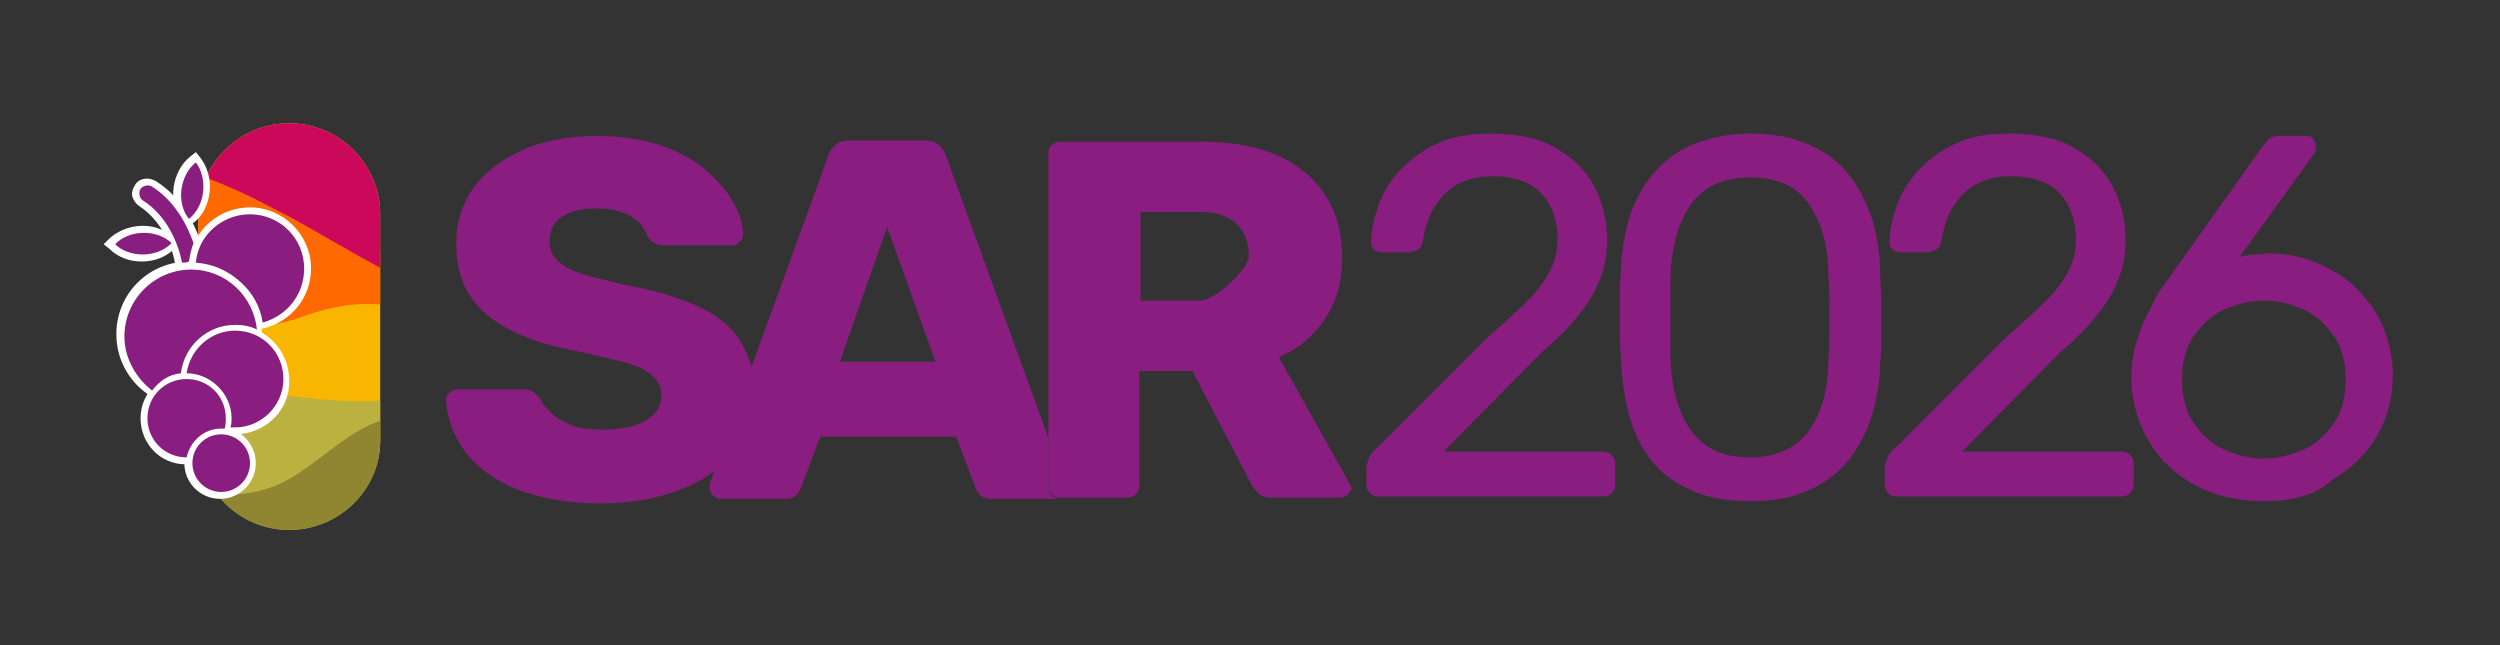 <?xml version="1.0" encoding="utf-8"?>
<!-- Generator: Adobe Illustrator 25.2.1, SVG Export Plug-In . SVG Version: 6.00 Build 0)  -->
<svg version="1.1" id="Capa_1" xmlns="http://www.w3.org/2000/svg" xmlns:xlink="http://www.w3.org/1999/xlink" x="0px" y="0px"
	 viewBox="0 0 217 56" style="enable-background:new 0 0 217 56;" xml:space="preserve">
<rect x="0" y="0" width="217" height="56" fill="#333333" stroke="none"/>
<style type="text/css">
	.st0{fill:#891D80;}
	.st1{clip-path:url(#SVGID_2_);}
	.st2{fill:#F9B600;}
	.st3{fill-rule:evenodd;clip-rule:evenodd;fill:#BBB141;}
	.st4{fill-rule:evenodd;clip-rule:evenodd;fill:#908631;}
	.st5{fill-rule:evenodd;clip-rule:evenodd;fill:#FF6900;}
	.st6{fill-rule:evenodd;clip-rule:evenodd;fill:#CC085B;}
	.st7{fill:#FFFFFF;}
</style>
<g>
	<g>
		<g>
			<g>
				<g>
					<path class="st0" d="M64.2,29.5c-0.8-1.2-2-2.2-3.6-2.9c-1.7-0.8-3.8-1.4-6.5-1.9c-1.6-0.4-2.9-0.7-3.8-1
						c-0.9-0.3-1.6-0.7-2-1.2c-0.4-0.4-0.6-1-0.6-1.6c0-0.9,0.4-1.7,1.1-2.1c0.7-0.5,1.7-0.7,3-0.7c1.2,0,2.2,0.2,3,0.7
						c0.8,0.5,1.2,1.1,1.4,1.7c0.2,0.3,0.4,0.5,0.6,0.6c0.2,0.1,0.5,0.2,0.8,0.2h5.9c0.3,0,0.5-0.1,0.7-0.3c0.2-0.2,0.3-0.4,0.3-0.6
						c0-0.9-0.3-1.9-0.9-2.9c-0.5-1-1.4-1.9-2.4-2.8c-1.1-0.9-2.4-1.6-3.9-2.1c-1.6-0.5-3.4-0.8-5.4-0.8c-2.5,0-4.7,0.4-6.5,1.2
						c-1.8,0.8-3.3,1.9-4.3,3.3c-1,1.4-1.5,3-1.5,4.8c0,1.8,0.4,3.4,1.2,4.6c0.8,1.2,2,2.2,3.6,3c1.6,0.8,3.5,1.4,5.8,1.8
						c1.7,0.4,3.1,0.7,4.2,1c1.1,0.3,1.8,0.7,2.3,1.2c0.5,0.4,0.7,1,0.7,1.6c0,0.9-0.4,1.6-1.3,2.2c-0.9,0.5-2.2,0.8-3.9,0.8
						c-1,0-1.9-0.1-2.6-0.4c-0.7-0.3-1.3-0.6-1.7-1c-0.4-0.4-0.8-0.8-1-1.3c-0.2-0.2-0.4-0.4-0.6-0.6c-0.2-0.1-0.5-0.2-1-0.2h-5.6
						c-0.3,0-0.5,0.1-0.7,0.3c-0.2,0.2-0.3,0.4-0.3,0.6c0.1,1.5,0.6,3,1.6,4.4c1,1.4,2.5,2.5,4.4,3.3c2,0.8,4.4,1.3,7.4,1.3
						c2.6,0,4.9-0.4,6.9-1.2c1.2-0.4,2.2-1,3.1-1.7l3.2-8.8C65,31.1,64.7,30.3,64.2,29.5z"/>
					<path class="st0" d="M91.3,43c-0.2-0.2-0.3-0.5-0.3-0.8v-4.2l-8.9-24.5c-0.1-0.3-0.3-0.6-0.6-0.9c-0.3-0.3-0.7-0.4-1.2-0.4
						h-6.6c-0.5,0-0.9,0.1-1.2,0.4c-0.3,0.3-0.5,0.5-0.6,0.9l-6.8,18.7L62,40.9L61.6,42c0,0.1,0,0.3,0,0.4c0,0.2,0.1,0.5,0.3,0.6
						c0.2,0.2,0.4,0.3,0.6,0.3h5.5c0.5,0,0.9-0.1,1.1-0.3c0.2-0.2,0.3-0.4,0.4-0.6l1.7-4.5H83l1.7,4.5c0.1,0.2,0.2,0.4,0.4,0.6
						c0.2,0.2,0.6,0.3,1,0.3h5.5c0.1,0,0.2,0,0.2,0C91.6,43.2,91.5,43.1,91.3,43z M72.9,31.4L77,19.7l4.2,11.7H72.9z"/>
					<path class="st0" d="M117.1,41.9L111,31c1.7-0.7,3-1.8,4-3.3c1-1.5,1.5-3.2,1.5-5.3c0-3.2-1.1-5.7-3.3-7.5
						c-2.2-1.8-5.2-2.6-9-2.6H92.1c-0.3,0-0.6,0.1-0.8,0.3C91.1,12.7,91,13,91,13.3v24.6v4.2c0,0.3,0.1,0.6,0.3,0.8
						c0.1,0.1,0.3,0.2,0.5,0.3c0.1,0,0.2,0,0.3,0h5.7c0.3,0,0.6-0.1,0.8-0.3c0.2-0.2,0.3-0.5,0.3-0.8v-9.9h4.6l5.1,9.8
						c0.1,0.2,0.3,0.5,0.6,0.8c0.3,0.3,0.7,0.4,1.2,0.4h5.9c0.3,0,0.5-0.1,0.7-0.3c0.2-0.2,0.3-0.4,0.3-0.6
						C117.3,42.2,117.2,42.1,117.1,41.9z M104.1,26.1H99v-7.7h5.2c1.5,0,2.5,0.4,3.2,1.1c0.7,0.7,1,1.6,1,2.8
						C108.3,23.4,105.5,26.1,104.1,26.1z"/>
				</g>
			</g>
			<g>
				<path class="st0" d="M119.6,43.1c-0.3,0-0.5-0.1-0.7-0.3c-0.2-0.2-0.3-0.4-0.3-0.7v-1.4c0-0.3,0.1-0.6,0.2-0.9
					c0.1-0.3,0.4-0.7,0.9-1.1l9.4-9.4c1.5-1.3,2.7-2.4,3.6-3.3c0.9-0.9,1.5-1.8,1.9-2.6c0.4-0.8,0.6-1.7,0.6-2.6c0-1.7-0.5-3-1.4-4
					c-0.9-1-2.4-1.5-4.2-1.5c-1.2,0-2.2,0.2-3.1,0.7c-0.9,0.5-1.5,1.2-2,2c-0.5,0.8-0.8,1.8-1,2.9c-0.1,0.4-0.2,0.7-0.5,0.8
					c-0.3,0.1-0.5,0.2-0.7,0.2h-2.3c-0.3,0-0.5-0.1-0.7-0.2c-0.2-0.2-0.3-0.4-0.3-0.6c0-1.1,0.3-2.3,0.7-3.4c0.4-1.1,1.1-2.2,2-3.1
					c0.9-0.9,2-1.7,3.2-2.2c1.3-0.6,2.8-0.8,4.5-0.8c2.3,0,4.3,0.4,5.7,1.3c1.5,0.8,2.6,2,3.3,3.3c0.7,1.4,1.1,2.9,1.1,4.6
					c0,1.3-0.2,2.5-0.7,3.6c-0.4,1.1-1.1,2.1-1.9,3.1c-0.8,1-1.9,2.1-3.1,3.1l-8.5,8.6h13.8c0.3,0,0.6,0.1,0.8,0.3
					c0.2,0.2,0.3,0.4,0.3,0.8v1.8c0,0.3-0.1,0.5-0.3,0.7c-0.2,0.2-0.5,0.3-0.8,0.3H119.6z"/>
				<path class="st0" d="M151.9,43.5c-2,0-3.8-0.3-5.2-1c-1.4-0.6-2.6-1.5-3.4-2.6c-0.9-1.1-1.5-2.4-1.9-3.9c-0.4-1.4-0.6-3-0.7-4.6
					c0-0.8-0.1-1.6-0.1-2.5c0-0.9,0-1.8,0-2.7c0-0.9,0-1.8,0.1-2.6c0-1.6,0.3-3.2,0.7-4.6c0.4-1.4,1.1-2.7,2-3.8s2-2,3.4-2.6
					c1.4-0.6,3.1-1,5.1-1c2,0,3.8,0.3,5.2,1c1.4,0.6,2.6,1.5,3.4,2.6c0.9,1.1,1.5,2.4,2,3.8c0.4,1.4,0.7,3,0.7,4.6
					c0,0.8,0.1,1.7,0.1,2.6c0,0.9,0,1.8,0,2.7c0,0.9,0,1.7-0.1,2.5c0,1.6-0.3,3.2-0.7,4.6c-0.4,1.4-1.1,2.7-2,3.9
					c-0.9,1.1-2,2-3.4,2.6C155.7,43.2,154,43.5,151.9,43.5z M151.9,39.7c2.3,0,4-0.8,5.1-2.3s1.7-3.6,1.7-6.2
					c0.1-0.9,0.1-1.7,0.1-2.5c0-0.8,0-1.6,0-2.4c0-0.8,0-1.6-0.1-2.4c0-2.6-0.6-4.6-1.7-6.2s-2.8-2.3-5.1-2.3c-2.3,0-4,0.8-5.1,2.3
					c-1.1,1.6-1.7,3.6-1.8,6.2c0,0.8,0,1.6,0,2.4c0,0.8,0,1.6,0,2.4c0,0.8,0,1.6,0,2.5c0.1,2.6,0.7,4.7,1.8,6.2
					C148,39,149.6,39.7,151.9,39.7z"/>
				<path class="st0" d="M164.6,43.1c-0.3,0-0.5-0.1-0.7-0.3c-0.2-0.2-0.3-0.4-0.3-0.7v-1.4c0-0.3,0.1-0.6,0.2-0.9
					c0.1-0.3,0.4-0.7,0.9-1.1l9.4-9.4c1.5-1.3,2.7-2.4,3.6-3.3c0.9-0.9,1.5-1.8,1.9-2.6c0.4-0.8,0.6-1.7,0.6-2.6c0-1.7-0.5-3-1.4-4
					c-0.9-1-2.4-1.5-4.2-1.5c-1.2,0-2.2,0.2-3.1,0.7c-0.9,0.5-1.5,1.2-2,2c-0.5,0.8-0.8,1.8-1,2.9c-0.1,0.4-0.2,0.7-0.5,0.8
					c-0.3,0.1-0.5,0.2-0.7,0.2H165c-0.3,0-0.5-0.1-0.7-0.2c-0.2-0.2-0.3-0.4-0.3-0.6c0-1.1,0.3-2.3,0.7-3.4c0.4-1.1,1.1-2.2,2-3.1
					c0.9-0.9,2-1.7,3.2-2.2c1.3-0.6,2.8-0.8,4.5-0.8c2.3,0,4.3,0.4,5.7,1.3c1.5,0.8,2.6,2,3.3,3.3c0.7,1.4,1.1,2.9,1.1,4.6
					c0,1.3-0.2,2.5-0.7,3.6c-0.4,1.1-1.1,2.1-1.9,3.1s-1.9,2.1-3.1,3.1l-8.5,8.6h13.8c0.3,0,0.6,0.1,0.8,0.3
					c0.2,0.2,0.3,0.4,0.3,0.8v1.8c0,0.3-0.1,0.5-0.3,0.7c-0.2,0.2-0.5,0.3-0.8,0.3H164.6z"/>
				<path class="st0" d="M196.6,43.5c-2.5,0-4.5-0.5-6.3-1.5c-1.7-1-3-2.3-3.9-3.9c-0.9-1.6-1.4-3.4-1.4-5.3c0-0.9,0.1-1.7,0.3-2.6
					c0.2-0.8,0.5-1.6,0.8-2.3c0.3-0.7,0.7-1.4,1-2c0.3-0.6,0.6-1,0.9-1.4l8.4-11.8c0.1-0.1,0.3-0.3,0.5-0.6c0.2-0.2,0.5-0.3,0.9-0.3
					h2.4c0.3,0,0.5,0.1,0.6,0.3c0.2,0.2,0.2,0.4,0.2,0.7c0,0.1,0,0.2,0,0.3c0,0.1-0.1,0.2-0.1,0.2l-6.5,9c0.4-0.1,0.8-0.2,1.2-0.2
					c0.5,0,0.9-0.1,1.3-0.1c1.6,0,3.1,0.3,4.4,0.9c1.3,0.6,2.5,1.3,3.4,2.3c1,1,1.7,2.1,2.2,3.3c0.5,1.3,0.8,2.6,0.8,4
					c0,1.9-0.4,3.6-1.3,5.2c-0.9,1.6-2.2,2.9-3.9,3.9C201,43,199,43.5,196.6,43.5z M196.5,39.8c1.2,0,2.4-0.3,3.5-0.8
					c1.1-0.5,1.9-1.3,2.6-2.3c0.7-1,1-2.3,1-3.8c0-1.5-0.3-2.7-1-3.7c-0.7-1-1.5-1.8-2.6-2.3c-1.1-0.5-2.2-0.8-3.5-0.8
					s-2.4,0.3-3.5,0.8c-1.1,0.5-1.9,1.3-2.6,2.3c-0.7,1-1,2.3-1,3.7c0,1.5,0.3,2.8,1,3.8c0.7,1,1.5,1.8,2.6,2.3
					S195.3,39.8,196.5,39.8z"/>
			</g>
		</g>
	</g>
	<g>
		<defs>
			<path id="SVGID_1_" d="M25.1,46L25.1,46c-4.4,0-7.9-3.6-7.9-7.9V18.6c0-4.4,3.6-7.9,7.9-7.9h0c4.4,0,7.9,3.6,7.9,7.9v19.5
				C33.1,42.4,29.5,46,25.1,46z"/>
		</defs>
		<clipPath id="SVGID_2_">
			<use xlink:href="#SVGID_1_"  style="overflow:visible;"/>
		</clipPath>
		<g class="st1">
			<path class="st2" d="M25.1,45.9L25.1,45.9c-4.4,0-7.9-3.6-7.9-7.9V18.5c0-4.4,3.6-7.9,7.9-7.9h0c4.4,0,7.9,3.6,7.9,7.9V38
				C33.1,42.3,29.5,45.9,25.1,45.9z"/>
			<g>
				<path class="st3" d="M9.9,33.3c2-1.6,4.4-2.2,6.6-2.1c2.3,0.1,5.1,2.2,7.4,2.9c1.4,0.4,7,1,9.6,0.6c1.8-0.3,3.2-1.5,4.9-2.5
					c0.1,0.3-0.2,3.1-0.2,3.4c0.1,2.2,0.3,4.4,0,6.5c-0.3,2.1-1.1,4.2-2.3,5.2c-0.8,0.6-1.6,0.8-2.5,0.9c-4.1,0.5-8.3-0.2-12.4-1.7
					c-1.7-0.6-5.3,0.4-6.7-1.2c-1.2-1.5-1.7-2.1-2.7-4C10.8,39.3,11.3,34.2,9.9,33.3"/>
			</g>
			<g>
				<path class="st4" d="M40.8,36.6c-1.3-0.1-2.5-0.2-3.8-0.3c-1-0.1-2.1-0.2-3.1,0c-3.4,0.6-6.2,4-9.4,5.6c-4.2,2-8.7,0.7-13-0.5
					c1.3,1.4,2.3,3.3,3.6,4.8c3.5,4.4,8.3,5.9,12.9,5.6c1.1-0.1,2.2-0.2,3.3-0.7c1-0.5,2-1.3,2.9-2.1c2.1-1.8,4.2-4.2,4.7-7.7
					c0.2-1.3,0.2-2.8,1-3.4c0.3-0.2,0.5-0.2,0.8-0.4c0.3-0.2,0.5-0.6,0.4-1"/>
			</g>
			<g>
				<path class="st5" d="M8.9,25.4c0.5,0.7,1,1.4,1.6,1.9c0.7,0.6,2.1,1.2,2.9,1.3c3.2,0.7,6.1,0.9,9.3-0.2c1-0.3,2.2-0.4,3.2-0.8
					c4.2-1.5,7.2-1.7,11.4-0.1c0.2,0.1,1.5,0.6,1.7,0.6c0.3-0.2,0.4-0.8,0.4-1.3c-0.2-1.7-1.4-2.5-2.5-3c-3.3-1.6-6.1-2.9-9.3-4.5
					c-0.8-0.4-2-1-2.8-1.2C24,18,23.8,17.2,23.2,17c-2.7-0.9-5.7-2.8-8.4-1.8c-1.6,0.6-2.8,2.4-3.9,4.2c-1.1,2-2.2,4.2-2.6,6.7"/>
			</g>
			<path class="st6" d="M25.3,18.9c5.4,3,10.9,6.6,16,7.6c-2.6-9.2-8.1-16.2-15.1-18c-5.7-1.4-11.1,1-15.3,5.9
				c3.5-0.4,7.2,0.9,11.1,2.8L25.3,18.9z"/>
		</g>
	</g>
	<g>
		<g>
			<g>
				<path class="st7" d="M20.4,37.7c-0.1,0-0.3,0-0.4,0l-0.7-0.1l0.1-0.6c0-0.2,0.1-0.5,0.1-0.7c0-1.8-1.5-3.3-3.3-3.3l-0.7,0
					l0.1-0.6c0.3-2.4,2.3-4.2,4.7-4.2c2.6,0,4.8,2.1,4.8,4.8C25.2,35.6,23,37.7,20.4,37.7z"/>
			</g>
			<g>
				<path class="st7" d="M20.4,28.7c-2.1,0-3.9,1.6-4.2,3.7c2.1,0,3.9,1.8,3.9,3.9c0,0.3,0,0.5-0.1,0.8c0.1,0,0.2,0,0.4,0
					c2.3,0,4.2-1.9,4.2-4.2C24.6,30.6,22.7,28.7,20.4,28.7z"/>
			</g>
			<g>
				<g>
					<path class="st7" d="M16.1,40.3c-2.2,0-3.9-1.8-3.9-4c0-2.2,1.8-4,4-4s4,1.8,4,4c0,0.4-0.1,0.7-0.1,1.1l-0.1,0.5l-0.5-0.1
						c-0.1,0-0.2,0-0.3,0c-1.2,0-2.2,0.8-2.4,2l-0.1,0.5L16.1,40.3z"/>
				</g>
				<g>
					<path class="st7" d="M19.1,37.2c0.1,0,0.2,0,0.3,0c0.1-0.3,0.1-0.6,0.1-0.9c0-1.9-1.5-3.4-3.4-3.4c-1.9,0-3.4,1.5-3.4,3.4
						c0,1.9,1.5,3.4,3.4,3.4C16.4,38.3,17.6,37.2,19.1,37.2z"/>
				</g>
			</g>
			<g>
				<circle class="st7" cx="19.1" cy="40.2" r="3.1"/>
			</g>
			<g>
				<circle class="st7" cx="19.1" cy="40.2" r="2.5"/>
			</g>
			<g>
				<g>
					<path class="st7" d="M12.8,34.2c-1.7-1.2-2.7-3.1-2.7-5.2c0-3.5,2.8-6.3,6.3-6.3c3.3,0,6,2.5,6.3,5.8l0.1,1L22,29.1
						c-0.5-0.2-1.1-0.3-1.7-0.3c-2.1,0-3.9,1.6-4.1,3.7l0,0.5L15.7,33c-0.8,0.1-1.6,0.5-2.1,1.1l-0.3,0.4L12.8,34.2z"/>
				</g>
				<g>
					<path class="st7" d="M15.7,32.4c0.3-2.4,2.3-4.2,4.7-4.2c0.7,0,1.3,0.1,1.9,0.4c-0.3-2.9-2.7-5.2-5.7-5.2
						c-3.2,0-5.8,2.6-5.8,5.8c0,1.9,1,3.6,2.4,4.7C13.8,33,14.7,32.5,15.7,32.4z"/>
				</g>
				<g>
					<path class="st7" d="M22.1,28c-0.2-1.2-0.8-2.3-1.7-3.2c-1-0.9-2.2-1.4-3.5-1.5l-0.6,0l0.1-0.6c0.3-2.7,2.6-4.7,5.3-4.7
						c2.9,0,5.3,2.4,5.3,5.3c0,2.5-1.7,4.6-4.1,5.2l-0.6,0.1L22.1,28z"/>
				</g>
				<g>
					<path class="st7" d="M26.3,23.3c0-2.6-2.1-4.7-4.7-4.7c-2.4,0-4.5,1.8-4.7,4.2c1.5,0.1,2.8,0.7,3.9,1.7c1,0.9,1.7,2.1,1.9,3.5
						C24.8,27.4,26.3,25.6,26.3,23.3z"/>
				</g>
			</g>
			<g>
				<g>
					<path class="st7" d="M15.2,22.9c-0.2-1.3-1.1-3.7-3.1-5c-0.3-0.2-0.5-0.5-0.6-0.8c-0.1-0.3,0-0.7,0.2-1
						c0.2-0.4,0.6-0.6,1.1-0.6c0.2,0,0.5,0.1,0.7,0.2c2.4,1.5,3.4,3.9,3.9,5.2l0.1,0.2l-0.1,0.2c-0.2,0.4-0.3,0.9-0.4,1.4l-0.1,0.6
						l-0.5,0c-0.2,0-0.3,0-0.5,0l-0.6,0.1L15.2,22.9z"/>
				</g>
				<g>
					<path class="st7" d="M16.3,22.7c0.1-0.6,0.2-1.1,0.4-1.6c-0.6-1.7-1.7-3.7-3.6-4.9c-0.3-0.2-0.8-0.1-1,0.2
						c-0.2,0.3-0.1,0.8,0.2,1c2.1,1.3,3.1,3.8,3.4,5.4C16,22.8,16.1,22.8,16.3,22.7L16.3,22.7z"/>
				</g>
			</g>
			<g>
				<path class="st7" d="M12.3,22.7c-1.1,0-2.1-0.4-2.8-1.1L9,21.2l0.4-0.4c0.7-0.7,1.8-1.2,3-1.2c1.1,0,2,0.4,2.8,1.1l0.4,0.4
					l-0.4,0.4C14.5,22.3,13.4,22.7,12.3,22.7C12.3,22.7,12.3,22.7,12.3,22.7z"/>
			</g>
			<g>
				<path class="st7" d="M14.8,21.1c-1.4-1.3-3.8-1.1-4.9,0.1C11.1,22.3,13.4,22.5,14.8,21.1z"/>
			</g>
			<g>
				<path class="st7" d="M15.9,19.3c-1.5-1.8-0.9-4.5,0.6-5.7l0.5-0.4l0.4,0.5c0.6,0.8,0.9,1.8,0.8,2.9c-0.1,1.1-0.6,2.2-1.5,2.8
					l-0.5,0.4L15.9,19.3z"/>
			</g>
			<g>
				<path class="st7" d="M16.4,19c1.5-1.2,1.6-3.6,0.6-4.9C15.6,15.1,15.1,17.5,16.4,19z"/>
			</g>
		</g>
		<g>
			<path class="st0" d="M20.4,28.7c-2.1,0-3.9,1.6-4.2,3.7c2.1,0,3.9,1.8,3.9,3.9c0,0.3,0,0.5-0.1,0.8c0.1,0,0.2,0,0.4,0
				c2.3,0,4.2-1.9,4.2-4.2C24.6,30.6,22.8,28.7,20.4,28.7z"/>
			<g>
				<path class="st0" d="M19.2,37.2c0.1,0,0.2,0,0.3,0c0.1-0.3,0.1-0.6,0.1-0.9c0-1.9-1.5-3.4-3.4-3.4c-1.9,0-3.4,1.5-3.4,3.4
					c0,1.9,1.5,3.4,3.4,3.4C16.5,38.3,17.7,37.2,19.2,37.2z"/>
			</g>
			<circle class="st0" cx="19.2" cy="40.2" r="2.5"/>
			<g>
				<path class="st0" d="M15.7,32.4c0.3-2.4,2.3-4.2,4.7-4.2c0.7,0,1.3,0.1,1.9,0.4c-0.3-2.9-2.7-5.2-5.7-5.2
					c-3.2,0-5.8,2.6-5.8,5.8c0,1.9,1,3.6,2.4,4.7C13.9,33,14.7,32.5,15.7,32.4z"/>
				<path class="st0" d="M26.4,23.3c0-2.6-2.1-4.7-4.7-4.7c-2.4,0-4.5,1.8-4.7,4.2c1.5,0.1,2.8,0.7,3.9,1.7c1,0.9,1.7,2.1,1.9,3.5
					C24.9,27.4,26.4,25.6,26.4,23.3z"/>
			</g>
			<g>
				<path class="st0" d="M16.4,22.7c0.1-0.6,0.2-1.1,0.4-1.6c-0.6-1.7-1.7-3.7-3.6-4.9c-0.3-0.2-0.8-0.1-1,0.2
					c-0.2,0.3-0.1,0.8,0.2,1c2.1,1.3,3.1,3.8,3.4,5.4C16,22.8,16.2,22.8,16.4,22.7L16.4,22.7z"/>
			</g>
			<path class="st0" d="M14.9,21.1c-1.4-1.3-3.8-1.1-4.9,0.1C11.1,22.3,13.5,22.5,14.9,21.1z"/>
			<path class="st0" d="M16.4,19c1.5-1.2,1.6-3.6,0.6-4.9C15.7,15.1,15.2,17.5,16.4,19z"/>
		</g>
	</g>
</g>
</svg>
